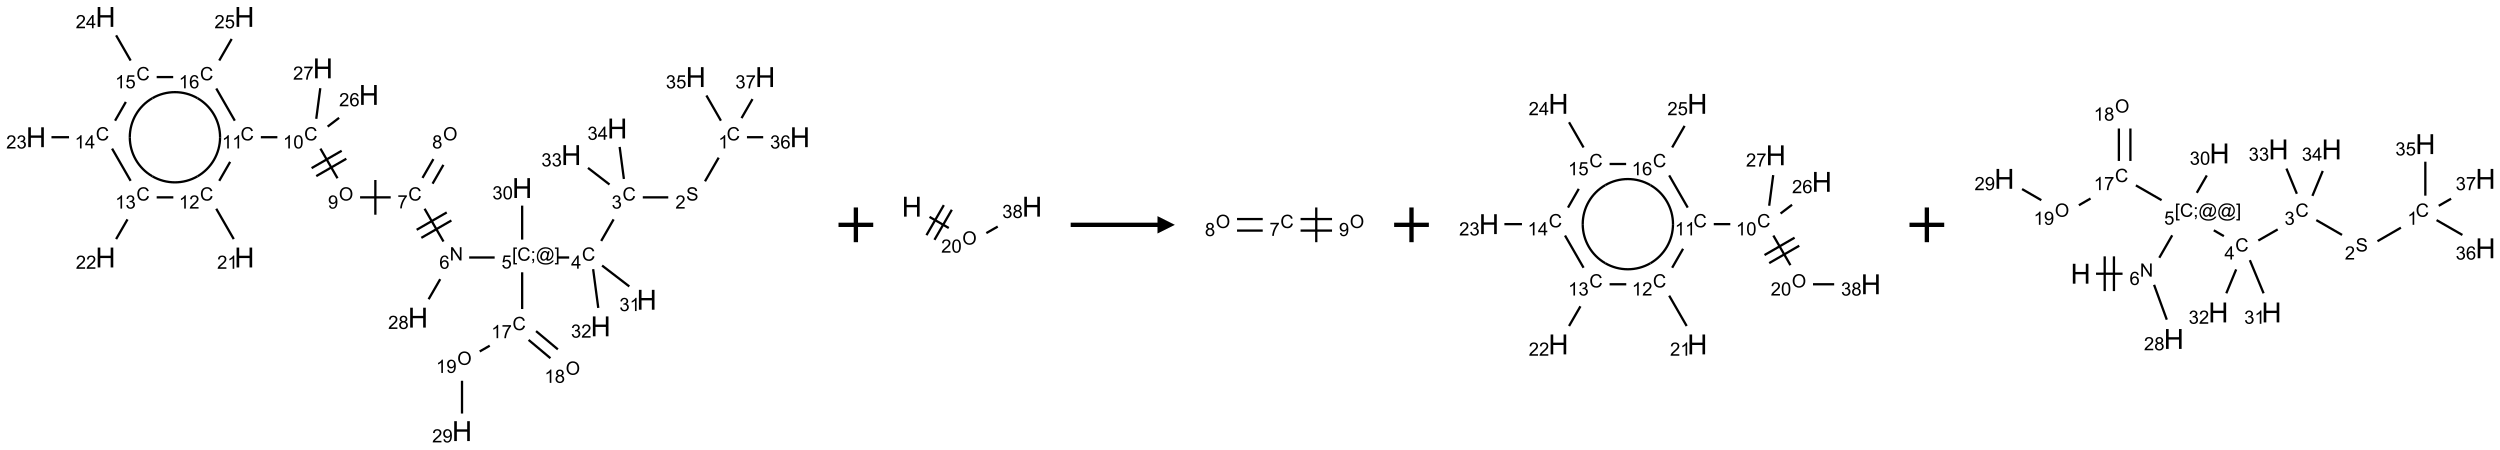 <?xml version="1.0" encoding="UTF-8"?>
<svg xmlns="http://www.w3.org/2000/svg" xmlns:xlink="http://www.w3.org/1999/xlink" width="1440" height="259" viewBox="0 0 1440 259">
<defs>
<g>
<g id="glyph-0-0">
<path d="M 1.332 0 L 1.332 -6.668 L 6.668 -6.668 L 6.668 0 Z M 1.5 -0.168 L 6.5 -0.168 L 6.5 -6.5 L 1.5 -6.5 Z M 1.5 -0.168 "/>
</g>
<g id="glyph-0-1">
<path d="M 6.27 -2.676 L 7.281 -2.422 C 7.07 -1.594 6.688 -0.961 6.137 -0.523 C 5.586 -0.086 4.914 0.129 4.121 0.129 C 3.297 0.129 2.629 -0.039 2.113 -0.371 C 1.598 -0.707 1.203 -1.191 0.934 -1.828 C 0.664 -2.465 0.531 -3.145 0.531 -3.875 C 0.531 -4.672 0.684 -5.363 0.988 -5.957 C 1.293 -6.547 1.723 -6.996 2.285 -7.305 C 2.844 -7.613 3.461 -7.766 4.137 -7.766 C 4.898 -7.766 5.543 -7.57 6.062 -7.184 C 6.582 -6.793 6.945 -6.246 7.152 -5.543 L 6.156 -5.309 C 5.98 -5.863 5.723 -6.266 5.387 -6.52 C 5.051 -6.773 4.625 -6.902 4.113 -6.902 C 3.527 -6.902 3.039 -6.762 2.645 -6.48 C 2.25 -6.199 1.973 -5.82 1.812 -5.348 C 1.652 -4.871 1.574 -4.383 1.574 -3.879 C 1.574 -3.23 1.668 -2.664 1.855 -2.18 C 2.047 -1.695 2.34 -1.332 2.738 -1.094 C 3.137 -0.855 3.57 -0.734 4.035 -0.734 C 4.602 -0.734 5.082 -0.898 5.473 -1.223 C 5.867 -1.551 6.133 -2.035 6.27 -2.676 Z M 6.27 -2.676 "/>
</g>
<g id="glyph-0-2">
<path d="M 3.973 0 L 3.035 0 L 3.035 -5.973 C 2.809 -5.758 2.516 -5.543 2.148 -5.328 C 1.781 -5.113 1.453 -4.953 1.16 -4.844 L 1.16 -5.75 C 1.684 -5.996 2.145 -6.297 2.535 -6.645 C 2.93 -6.996 3.207 -7.336 3.371 -7.668 L 3.973 -7.668 Z M 3.973 0 "/>
</g>
<g id="glyph-0-3">
<path d="M 0.48 -2.453 L 1.434 -2.535 C 1.477 -2.152 1.582 -1.84 1.746 -1.598 C 1.91 -1.352 2.168 -1.152 2.516 -1.004 C 2.863 -0.852 3.254 -0.777 3.688 -0.777 C 4.074 -0.777 4.414 -0.832 4.707 -0.949 C 5.004 -1.062 5.223 -1.219 5.367 -1.418 C 5.512 -1.617 5.582 -1.836 5.582 -2.074 C 5.582 -2.312 5.516 -2.523 5.375 -2.699 C 5.234 -2.879 5.008 -3.031 4.688 -3.152 C 4.484 -3.23 4.031 -3.355 3.328 -3.523 C 2.625 -3.691 2.137 -3.852 1.855 -4 C 1.488 -4.191 1.219 -4.43 1.039 -4.711 C 0.859 -4.992 0.77 -5.312 0.77 -5.66 C 0.77 -6.047 0.879 -6.406 1.098 -6.742 C 1.316 -7.078 1.637 -7.332 2.059 -7.504 C 2.477 -7.68 2.945 -7.766 3.457 -7.766 C 4.023 -7.766 4.523 -7.676 4.957 -7.492 C 5.387 -7.309 5.719 -7.043 5.953 -6.688 C 6.188 -6.332 6.312 -5.934 6.328 -5.484 L 5.359 -5.41 C 5.309 -5.895 5.133 -6.258 4.832 -6.504 C 4.531 -6.75 4.086 -6.875 3.5 -6.875 C 2.891 -6.875 2.445 -6.762 2.164 -6.539 C 1.883 -6.316 1.746 -6.047 1.746 -5.73 C 1.746 -5.457 1.844 -5.23 2.043 -5.051 C 2.238 -4.875 2.742 -4.695 3.566 -4.508 C 4.387 -4.32 4.949 -4.16 5.254 -4.02 C 5.699 -3.816 6.027 -3.555 6.238 -3.242 C 6.449 -2.93 6.559 -2.566 6.559 -2.156 C 6.559 -1.75 6.441 -1.367 6.207 -1.008 C 5.977 -0.648 5.641 -0.367 5.207 -0.168 C 4.77 0.031 4.281 0.129 3.734 0.129 C 3.043 0.129 2.465 0.031 1.996 -0.172 C 1.531 -0.375 1.164 -0.676 0.898 -1.082 C 0.633 -1.484 0.492 -1.941 0.48 -2.453 Z M 0.48 -2.453 "/>
</g>
<g id="glyph-0-4">
<path d="M 5.371 -0.902 L 5.371 0 L 0.324 0 C 0.316 -0.227 0.352 -0.441 0.434 -0.652 C 0.562 -0.996 0.766 -1.332 1.051 -1.668 C 1.332 -2 1.742 -2.387 2.277 -2.824 C 3.105 -3.504 3.668 -4.043 3.957 -4.441 C 4.25 -4.84 4.395 -5.215 4.395 -5.566 C 4.395 -5.938 4.262 -6.254 3.996 -6.508 C 3.73 -6.762 3.387 -6.891 2.957 -6.891 C 2.508 -6.891 2.145 -6.754 1.875 -6.484 C 1.605 -6.215 1.469 -5.84 1.465 -5.359 L 0.5 -5.457 C 0.566 -6.176 0.812 -6.727 1.246 -7.102 C 1.676 -7.477 2.254 -7.668 2.98 -7.668 C 3.711 -7.668 4.293 -7.465 4.719 -7.059 C 5.145 -6.652 5.359 -6.148 5.359 -5.547 C 5.359 -5.242 5.297 -4.941 5.172 -4.645 C 5.047 -4.352 4.84 -4.039 4.551 -3.715 C 4.262 -3.387 3.777 -2.938 3.105 -2.371 C 2.543 -1.898 2.18 -1.578 2.02 -1.41 C 1.859 -1.242 1.73 -1.07 1.625 -0.902 Z M 5.371 -0.902 "/>
</g>
<g id="glyph-0-5">
<path d="M 0.449 -2.016 L 1.387 -2.141 C 1.492 -1.609 1.676 -1.227 1.934 -0.992 C 2.191 -0.758 2.508 -0.641 2.879 -0.641 C 3.32 -0.641 3.695 -0.793 3.996 -1.098 C 4.301 -1.402 4.453 -1.781 4.453 -2.234 C 4.453 -2.664 4.312 -3.02 4.031 -3.301 C 3.75 -3.578 3.391 -3.719 2.957 -3.719 C 2.781 -3.719 2.562 -3.684 2.297 -3.613 L 2.402 -4.438 C 2.465 -4.43 2.516 -4.426 2.551 -4.426 C 2.949 -4.426 3.312 -4.531 3.629 -4.738 C 3.949 -4.949 4.109 -5.27 4.109 -5.703 C 4.109 -6.047 3.992 -6.332 3.762 -6.559 C 3.527 -6.785 3.227 -6.895 2.859 -6.895 C 2.496 -6.895 2.191 -6.781 1.949 -6.551 C 1.707 -6.324 1.547 -5.98 1.48 -5.52 L 0.543 -5.688 C 0.656 -6.316 0.918 -6.805 1.324 -7.148 C 1.73 -7.492 2.234 -7.668 2.84 -7.668 C 3.254 -7.668 3.641 -7.578 3.988 -7.398 C 4.34 -7.219 4.609 -6.977 4.793 -6.668 C 4.98 -6.359 5.074 -6.031 5.074 -5.684 C 5.074 -5.352 4.984 -5.051 4.809 -4.781 C 4.629 -4.512 4.367 -4.297 4.02 -4.137 C 4.473 -4.031 4.824 -3.816 5.074 -3.488 C 5.324 -3.16 5.449 -2.75 5.449 -2.254 C 5.449 -1.59 5.203 -1.023 4.719 -0.559 C 4.234 -0.098 3.617 0.137 2.875 0.137 C 2.203 0.137 1.648 -0.062 1.207 -0.465 C 0.762 -0.863 0.512 -1.379 0.449 -2.016 Z M 0.449 -2.016 "/>
</g>
<g id="glyph-0-6">
<path d="M 3.449 0 L 3.449 -1.828 L 0.137 -1.828 L 0.137 -2.688 L 3.621 -7.637 L 4.387 -7.637 L 4.387 -2.688 L 5.418 -2.688 L 5.418 -1.828 L 4.387 -1.828 L 4.387 0 Z M 3.449 -2.688 L 3.449 -6.129 L 1.059 -2.688 Z M 3.449 -2.688 "/>
</g>
<g id="glyph-0-7">
<path d="M 0.723 2.121 L 0.723 -7.637 L 2.793 -7.637 L 2.793 -6.859 L 1.66 -6.859 L 1.66 1.344 L 2.793 1.344 L 2.793 2.121 Z M 0.723 2.121 "/>
</g>
<g id="glyph-0-8">
<path d="M 0.949 -4.465 L 0.949 -5.531 L 2.016 -5.531 L 2.016 -4.465 Z M 0.949 0 L 0.949 -1.066 L 2.016 -1.066 L 2.016 0 C 2.016 0.391 1.945 0.711 1.809 0.949 C 1.668 1.191 1.449 1.379 1.145 1.512 L 0.887 1.109 C 1.082 1.023 1.23 0.895 1.324 0.727 C 1.418 0.559 1.469 0.316 1.48 0 Z M 0.949 0 "/>
</g>
<g id="glyph-0-9">
<path d="M 6.047 -0.848 C 5.82 -0.59 5.57 -0.379 5.289 -0.223 C 5.008 -0.062 4.73 0.016 4.449 0.016 C 4.141 0.016 3.84 -0.074 3.547 -0.254 C 3.254 -0.434 3.02 -0.715 2.836 -1.09 C 2.652 -1.465 2.562 -1.875 2.562 -2.324 C 2.562 -2.875 2.703 -3.43 2.988 -3.98 C 3.27 -4.535 3.621 -4.953 4.043 -5.23 C 4.461 -5.508 4.871 -5.645 5.266 -5.645 C 5.566 -5.645 5.855 -5.566 6.129 -5.41 C 6.402 -5.25 6.641 -5.012 6.84 -4.688 L 7.016 -5.496 L 7.949 -5.496 L 7.199 -2 C 7.094 -1.516 7.043 -1.246 7.043 -1.191 C 7.043 -1.098 7.078 -1.02 7.148 -0.949 C 7.219 -0.883 7.305 -0.848 7.406 -0.848 C 7.59 -0.848 7.832 -0.953 8.129 -1.168 C 8.527 -1.445 8.84 -1.816 9.07 -2.285 C 9.301 -2.75 9.418 -3.234 9.418 -3.73 C 9.418 -4.309 9.27 -4.852 8.973 -5.355 C 8.676 -5.859 8.23 -6.262 7.645 -6.562 C 7.055 -6.863 6.406 -7.016 5.691 -7.016 C 4.879 -7.016 4.137 -6.824 3.465 -6.445 C 2.793 -6.066 2.273 -5.52 1.902 -4.809 C 1.535 -4.098 1.348 -3.34 1.348 -2.527 C 1.348 -1.676 1.535 -0.941 1.902 -0.328 C 2.273 0.285 2.809 0.742 3.508 1.035 C 4.207 1.328 4.984 1.473 5.832 1.473 C 6.742 1.473 7.504 1.32 8.121 1.016 C 8.734 0.711 9.195 0.34 9.5 -0.098 L 10.441 -0.098 C 10.266 0.266 9.961 0.637 9.531 1.016 C 9.102 1.395 8.59 1.695 7.996 1.914 C 7.402 2.133 6.688 2.246 5.848 2.246 C 5.078 2.246 4.367 2.145 3.715 1.949 C 3.066 1.75 2.512 1.453 2.051 1.055 C 1.594 0.656 1.25 0.199 1.016 -0.316 C 0.723 -0.973 0.578 -1.684 0.578 -2.441 C 0.578 -3.289 0.75 -4.098 1.098 -4.863 C 1.523 -5.805 2.125 -6.527 2.902 -7.027 C 3.684 -7.527 4.629 -7.777 5.738 -7.777 C 6.602 -7.777 7.375 -7.602 8.059 -7.246 C 8.746 -6.895 9.285 -6.371 9.684 -5.672 C 10.02 -5.07 10.188 -4.418 10.188 -3.715 C 10.188 -2.707 9.832 -1.812 9.125 -1.031 C 8.492 -0.328 7.801 0.02 7.051 0.02 C 6.812 0.02 6.617 -0.016 6.473 -0.09 C 6.324 -0.16 6.215 -0.266 6.145 -0.402 C 6.102 -0.488 6.066 -0.637 6.047 -0.848 Z M 3.527 -2.262 C 3.527 -1.785 3.641 -1.414 3.863 -1.152 C 4.09 -0.887 4.348 -0.754 4.641 -0.754 C 4.836 -0.754 5.039 -0.812 5.254 -0.93 C 5.469 -1.047 5.676 -1.219 5.871 -1.449 C 6.066 -1.676 6.23 -1.969 6.355 -2.32 C 6.48 -2.672 6.543 -3.027 6.543 -3.379 C 6.543 -3.852 6.426 -4.219 6.191 -4.48 C 5.957 -4.738 5.672 -4.871 5.332 -4.871 C 5.109 -4.871 4.902 -4.812 4.707 -4.699 C 4.512 -4.586 4.32 -4.406 4.137 -4.156 C 3.953 -3.906 3.805 -3.602 3.691 -3.246 C 3.582 -2.887 3.527 -2.559 3.527 -2.262 Z M 3.527 -2.262 "/>
</g>
<g id="glyph-0-10">
<path d="M 2.27 2.121 L 0.203 2.121 L 0.203 1.344 L 1.332 1.344 L 1.332 -6.859 L 0.203 -6.859 L 0.203 -7.637 L 2.27 -7.637 Z M 2.27 2.121 "/>
</g>
<g id="glyph-0-11">
<path d="M 0.441 -2 L 1.426 -2.082 C 1.5 -1.605 1.668 -1.242 1.934 -1.004 C 2.199 -0.762 2.52 -0.641 2.895 -0.641 C 3.348 -0.641 3.73 -0.812 4.043 -1.152 C 4.355 -1.492 4.512 -1.941 4.512 -2.504 C 4.512 -3.039 4.359 -3.461 4.059 -3.77 C 3.758 -4.078 3.367 -4.234 2.879 -4.234 C 2.578 -4.234 2.305 -4.164 2.062 -4.027 C 1.82 -3.891 1.629 -3.715 1.488 -3.496 L 0.609 -3.609 L 1.348 -7.531 L 5.145 -7.531 L 5.145 -6.637 L 2.098 -6.637 L 1.688 -4.582 C 2.145 -4.902 2.625 -5.062 3.129 -5.062 C 3.797 -5.062 4.359 -4.832 4.816 -4.371 C 5.277 -3.91 5.504 -3.312 5.504 -2.59 C 5.504 -1.898 5.305 -1.301 4.902 -0.797 C 4.41 -0.18 3.742 0.129 2.895 0.129 C 2.199 0.129 1.633 -0.062 1.195 -0.453 C 0.758 -0.844 0.504 -1.359 0.441 -2 Z M 0.441 -2 "/>
</g>
<g id="glyph-0-12">
<path d="M 0.812 0 L 0.812 -7.637 L 1.848 -7.637 L 5.859 -1.641 L 5.859 -7.637 L 6.828 -7.637 L 6.828 0 L 5.793 0 L 1.781 -6 L 1.781 0 Z M 0.812 0 "/>
</g>
<g id="glyph-0-13">
<path d="M 5.309 -5.766 L 4.375 -5.691 C 4.293 -6.059 4.172 -6.328 4.02 -6.496 C 3.766 -6.762 3.453 -6.895 3.082 -6.895 C 2.785 -6.895 2.523 -6.812 2.297 -6.645 C 2 -6.43 1.77 -6.117 1.598 -5.703 C 1.43 -5.289 1.34 -4.703 1.332 -3.938 C 1.559 -4.281 1.836 -4.535 2.16 -4.703 C 2.488 -4.871 2.828 -4.953 3.188 -4.953 C 3.812 -4.953 4.344 -4.723 4.785 -4.262 C 5.223 -3.801 5.441 -3.207 5.441 -2.48 C 5.441 -2 5.34 -1.555 5.133 -1.145 C 4.926 -0.73 4.641 -0.418 4.281 -0.199 C 3.922 0.02 3.512 0.129 3.051 0.129 C 2.27 0.129 1.633 -0.156 1.141 -0.73 C 0.648 -1.305 0.402 -2.254 0.402 -3.574 C 0.402 -5.051 0.672 -6.121 1.219 -6.793 C 1.695 -7.375 2.336 -7.668 3.141 -7.668 C 3.742 -7.668 4.234 -7.5 4.617 -7.16 C 5 -6.824 5.23 -6.359 5.309 -5.766 Z M 1.48 -2.473 C 1.48 -2.152 1.547 -1.844 1.684 -1.547 C 1.82 -1.25 2.016 -1.027 2.262 -0.871 C 2.508 -0.719 2.766 -0.641 3.035 -0.641 C 3.434 -0.641 3.773 -0.801 4.059 -1.121 C 4.344 -1.441 4.484 -1.875 4.484 -2.422 C 4.484 -2.949 4.344 -3.367 4.062 -3.668 C 3.781 -3.973 3.426 -4.125 3 -4.125 C 2.578 -4.125 2.219 -3.973 1.922 -3.668 C 1.625 -3.363 1.48 -2.969 1.48 -2.473 Z M 1.48 -2.473 "/>
</g>
<g id="glyph-0-14">
<path d="M 0.504 -6.637 L 0.504 -7.535 L 5.449 -7.535 L 5.449 -6.809 C 4.961 -6.289 4.48 -5.602 4.004 -4.746 C 3.527 -3.887 3.156 -3.004 2.895 -2.098 C 2.707 -1.461 2.59 -0.762 2.535 0 L 1.574 0 C 1.582 -0.602 1.703 -1.328 1.926 -2.176 C 2.152 -3.027 2.477 -3.848 2.898 -4.637 C 3.32 -5.426 3.77 -6.094 4.246 -6.637 Z M 0.504 -6.637 "/>
</g>
<g id="glyph-0-15">
<path d="M 0.516 -3.719 C 0.516 -4.984 0.855 -5.977 1.535 -6.695 C 2.215 -7.414 3.094 -7.77 4.172 -7.77 C 4.875 -7.77 5.512 -7.602 6.078 -7.266 C 6.645 -6.93 7.074 -6.461 7.371 -5.855 C 7.668 -5.254 7.816 -4.57 7.816 -3.809 C 7.816 -3.035 7.66 -2.34 7.348 -1.73 C 7.035 -1.117 6.594 -0.656 6.02 -0.34 C 5.449 -0.027 4.828 0.129 4.168 0.129 C 3.449 0.129 2.805 -0.043 2.238 -0.391 C 1.672 -0.738 1.246 -1.211 0.953 -1.812 C 0.66 -2.414 0.516 -3.047 0.516 -3.719 Z M 1.559 -3.703 C 1.559 -2.781 1.805 -2.059 2.301 -1.527 C 2.793 -1 3.414 -0.734 4.16 -0.734 C 4.922 -0.734 5.547 -1 6.039 -1.535 C 6.531 -2.07 6.777 -2.828 6.777 -3.812 C 6.777 -4.434 6.672 -4.977 6.461 -5.441 C 6.25 -5.902 5.945 -6.262 5.539 -6.52 C 5.133 -6.773 4.68 -6.902 4.176 -6.902 C 3.461 -6.902 2.848 -6.656 2.332 -6.164 C 1.816 -5.672 1.559 -4.852 1.559 -3.703 Z M 1.559 -3.703 "/>
</g>
<g id="glyph-0-16">
<path d="M 1.887 -4.141 C 1.496 -4.281 1.207 -4.484 1.02 -4.75 C 0.832 -5.016 0.738 -5.328 0.738 -5.699 C 0.738 -6.254 0.938 -6.719 1.34 -7.098 C 1.738 -7.477 2.27 -7.668 2.934 -7.668 C 3.598 -7.668 4.137 -7.473 4.543 -7.086 C 4.949 -6.699 5.152 -6.227 5.152 -5.672 C 5.152 -5.316 5.059 -5.008 4.871 -4.746 C 4.688 -4.484 4.406 -4.281 4.027 -4.141 C 4.496 -3.988 4.852 -3.742 5.098 -3.402 C 5.34 -3.062 5.465 -2.656 5.465 -2.184 C 5.465 -1.531 5.234 -0.98 4.77 -0.535 C 4.309 -0.09 3.703 0.129 2.949 0.129 C 2.195 0.129 1.586 -0.094 1.125 -0.539 C 0.664 -0.984 0.434 -1.543 0.434 -2.207 C 0.434 -2.703 0.559 -3.121 0.809 -3.457 C 1.062 -3.793 1.422 -4.02 1.887 -4.141 Z M 1.699 -5.73 C 1.699 -5.367 1.812 -5.074 2.047 -4.844 C 2.281 -4.613 2.582 -4.5 2.953 -4.5 C 3.312 -4.5 3.609 -4.613 3.84 -4.84 C 4.07 -5.066 4.188 -5.348 4.188 -5.676 C 4.188 -6.02 4.07 -6.309 3.832 -6.543 C 3.594 -6.777 3.297 -6.895 2.941 -6.895 C 2.586 -6.895 2.289 -6.781 2.051 -6.551 C 1.816 -6.324 1.699 -6.047 1.699 -5.73 Z M 1.395 -2.203 C 1.395 -1.938 1.461 -1.676 1.586 -1.426 C 1.711 -1.176 1.902 -0.984 2.152 -0.848 C 2.402 -0.711 2.672 -0.641 2.957 -0.641 C 3.406 -0.641 3.777 -0.785 4.066 -1.074 C 4.359 -1.363 4.504 -1.727 4.504 -2.172 C 4.504 -2.625 4.355 -2.996 4.055 -3.293 C 3.754 -3.586 3.379 -3.734 2.926 -3.734 C 2.484 -3.734 2.121 -3.59 1.832 -3.297 C 1.543 -3.004 1.395 -2.641 1.395 -2.203 Z M 1.395 -2.203 "/>
</g>
<g id="glyph-0-17">
<path d="M 0.582 -1.766 L 1.484 -1.848 C 1.562 -1.426 1.707 -1.117 1.922 -0.926 C 2.137 -0.734 2.414 -0.641 2.75 -0.641 C 3.039 -0.641 3.289 -0.707 3.508 -0.84 C 3.727 -0.973 3.902 -1.148 4.043 -1.367 C 4.18 -1.586 4.297 -1.887 4.391 -2.262 C 4.484 -2.637 4.531 -3.016 4.531 -3.406 C 4.531 -3.449 4.531 -3.512 4.527 -3.594 C 4.34 -3.297 4.082 -3.055 3.758 -2.867 C 3.434 -2.68 3.082 -2.59 2.703 -2.59 C 2.07 -2.59 1.535 -2.816 1.098 -3.277 C 0.66 -3.734 0.441 -4.34 0.441 -5.09 C 0.441 -5.863 0.672 -6.484 1.129 -6.957 C 1.586 -7.43 2.156 -7.668 2.844 -7.668 C 3.34 -7.668 3.793 -7.531 4.207 -7.266 C 4.617 -7 4.93 -6.617 5.145 -6.121 C 5.355 -5.629 5.465 -4.91 5.465 -3.973 C 5.465 -2.996 5.359 -2.223 5.145 -1.645 C 4.934 -1.066 4.617 -0.625 4.199 -0.324 C 3.781 -0.02 3.293 0.129 2.73 0.129 C 2.133 0.129 1.645 -0.035 1.266 -0.367 C 0.887 -0.699 0.66 -1.164 0.582 -1.766 Z M 4.422 -5.137 C 4.422 -5.676 4.277 -6.102 3.992 -6.418 C 3.707 -6.734 3.359 -6.891 2.957 -6.891 C 2.543 -6.891 2.18 -6.719 1.871 -6.379 C 1.562 -6.039 1.406 -5.598 1.406 -5.059 C 1.406 -4.57 1.555 -4.176 1.848 -3.871 C 2.141 -3.566 2.5 -3.418 2.934 -3.418 C 3.367 -3.418 3.723 -3.57 4.004 -3.871 C 4.281 -4.176 4.422 -4.598 4.422 -5.137 Z M 4.422 -5.137 "/>
</g>
<g id="glyph-0-18">
<path d="M 0.441 -3.766 C 0.441 -4.668 0.535 -5.395 0.723 -5.945 C 0.906 -6.496 1.184 -6.922 1.551 -7.219 C 1.918 -7.516 2.375 -7.668 2.934 -7.668 C 3.344 -7.668 3.703 -7.586 4.012 -7.418 C 4.32 -7.254 4.574 -7.016 4.777 -6.707 C 4.977 -6.395 5.137 -6.016 5.25 -5.57 C 5.363 -5.125 5.422 -4.523 5.422 -3.766 C 5.422 -2.871 5.328 -2.148 5.145 -1.598 C 4.961 -1.047 4.688 -0.621 4.32 -0.32 C 3.953 -0.02 3.492 0.129 2.934 0.129 C 2.195 0.129 1.617 -0.133 1.199 -0.66 C 0.695 -1.297 0.441 -2.332 0.441 -3.766 Z M 1.406 -3.766 C 1.406 -2.512 1.555 -1.68 1.848 -1.262 C 2.141 -0.848 2.5 -0.641 2.934 -0.641 C 3.363 -0.641 3.727 -0.848 4.02 -1.266 C 4.312 -1.684 4.457 -2.516 4.457 -3.766 C 4.457 -5.023 4.312 -5.859 4.02 -6.27 C 3.727 -6.684 3.359 -6.891 2.922 -6.891 C 2.492 -6.891 2.148 -6.707 1.891 -6.344 C 1.566 -5.879 1.406 -5.02 1.406 -3.766 Z M 1.406 -3.766 "/>
</g>
<g id="glyph-1-0">
<path d="M 2 0 L 2 -10 L 10 -10 L 10 0 Z M 2.25 -0.25 L 9.75 -0.25 L 9.75 -9.75 L 2.25 -9.75 Z M 2.25 -0.25 "/>
</g>
<g id="glyph-1-1">
<path d="M 1.281 0 L 1.281 -11.453 L 2.797 -11.453 L 2.797 -6.75 L 8.75 -6.75 L 8.75 -11.453 L 10.266 -11.453 L 10.266 0 L 8.75 0 L 8.75 -5.398 L 2.797 -5.398 L 2.797 0 Z M 1.281 0 "/>
</g>
</g>
</defs>
<path fill="none" stroke-width="0.033" stroke-linecap="butt" stroke-linejoin="miter" stroke="rgb(0%, 0%, 0%)" stroke-opacity="1" stroke-miterlimit="10" d="M 9.83 2.026 L 9.633 2.367 " transform="matrix(40, 0, 0, 40, 20.762, 9.758)"/>
<path fill="none" stroke-width="0.033" stroke-linecap="butt" stroke-linejoin="miter" stroke="rgb(0%, 0%, 0%)" stroke-opacity="1" stroke-miterlimit="10" d="M 9.104 2.598 L 8.737 2.598 " transform="matrix(40, 0, 0, 40, 20.762, 9.758)"/>
<path fill="none" stroke-width="0.033" stroke-linecap="butt" stroke-linejoin="miter" stroke="rgb(0%, 0%, 0%)" stroke-opacity="1" stroke-miterlimit="10" d="M 8.317 2.915 L 8.138 3.226 " transform="matrix(40, 0, 0, 40, 20.762, 9.758)"/>
<path fill="none" stroke-width="0.033" stroke-linecap="butt" stroke-linejoin="miter" stroke="rgb(0%, 0%, 0%)" stroke-opacity="1" stroke-miterlimit="10" d="M 7.677 3.464 L 7.51 3.464 " transform="matrix(40, 0, 0, 40, 20.762, 9.758)"/>
<path fill="none" stroke-width="0.033" stroke-linecap="butt" stroke-linejoin="miter" stroke="rgb(0%, 0%, 0%)" stroke-opacity="1" stroke-miterlimit="10" d="M 6.604 3.464 L 6.237 3.464 " transform="matrix(40, 0, 0, 40, 20.762, 9.758)"/>
<path fill="none" stroke-width="0.033" stroke-linecap="butt" stroke-linejoin="miter" stroke="rgb(0%, 0%, 0%)" stroke-opacity="1" stroke-miterlimit="10" d="M 5.867 3.234 L 5.595 2.762 " transform="matrix(40, 0, 0, 40, 20.762, 9.758)"/>
<path fill="none" stroke-width="0.033" stroke-linecap="butt" stroke-linejoin="miter" stroke="rgb(0%, 0%, 0%)" stroke-opacity="1" stroke-miterlimit="10" d="M 5.914 2.815 L 5.481 3.065 " transform="matrix(40, 0, 0, 40, 20.762, 9.758)"/>
<path fill="none" stroke-width="0.033" stroke-linecap="butt" stroke-linejoin="miter" stroke="rgb(0%, 0%, 0%)" stroke-opacity="1" stroke-miterlimit="10" d="M 5.981 2.931 L 5.548 3.181 " transform="matrix(40, 0, 0, 40, 20.762, 9.758)"/>
<path fill="none" stroke-width="0.033" stroke-linecap="butt" stroke-linejoin="miter" stroke="rgb(0%, 0%, 0%)" stroke-opacity="1" stroke-miterlimit="10" d="M 5.71 2.401 L 5.866 2.13 " transform="matrix(40, 0, 0, 40, 20.762, 9.758)"/>
<path fill="none" stroke-width="0.033" stroke-linecap="butt" stroke-linejoin="miter" stroke="rgb(0%, 0%, 0%)" stroke-opacity="1" stroke-miterlimit="10" d="M 5.565 2.318 L 5.722 2.047 " transform="matrix(40, 0, 0, 40, 20.762, 9.758)"/>
<path fill="none" stroke-width="0.033" stroke-linecap="butt" stroke-linejoin="miter" stroke="rgb(0%, 0%, 0%)" stroke-opacity="1" stroke-miterlimit="10" d="M 5.107 2.598 L 4.666 2.598 " transform="matrix(40, 0, 0, 40, 20.762, 9.758)"/>
<path fill="none" stroke-width="0.033" stroke-linecap="butt" stroke-linejoin="miter" stroke="rgb(0%, 0%, 0%)" stroke-opacity="1" stroke-miterlimit="10" d="M 4.886 2.348 L 4.886 2.848 " transform="matrix(40, 0, 0, 40, 20.762, 9.758)"/>
<path fill="none" stroke-width="0.033" stroke-linecap="butt" stroke-linejoin="miter" stroke="rgb(0%, 0%, 0%)" stroke-opacity="1" stroke-miterlimit="10" d="M 4.341 2.323 L 4.095 1.896 " transform="matrix(40, 0, 0, 40, 20.762, 9.758)"/>
<path fill="none" stroke-width="0.033" stroke-linecap="butt" stroke-linejoin="miter" stroke="rgb(0%, 0%, 0%)" stroke-opacity="1" stroke-miterlimit="10" d="M 4.401 1.927 L 3.968 2.177 " transform="matrix(40, 0, 0, 40, 20.762, 9.758)"/>
<path fill="none" stroke-width="0.033" stroke-linecap="butt" stroke-linejoin="miter" stroke="rgb(0%, 0%, 0%)" stroke-opacity="1" stroke-miterlimit="10" d="M 4.468 2.042 L 4.035 2.292 " transform="matrix(40, 0, 0, 40, 20.762, 9.758)"/>
<path fill="none" stroke-width="0.033" stroke-linecap="butt" stroke-linejoin="miter" stroke="rgb(0%, 0%, 0%)" stroke-opacity="1" stroke-miterlimit="10" d="M 3.475 1.732 L 3.237 1.732 " transform="matrix(40, 0, 0, 40, 20.762, 9.758)"/>
<path fill="none" stroke-width="0.033" stroke-linecap="butt" stroke-linejoin="miter" stroke="rgb(0%, 0%, 0%)" stroke-opacity="1" stroke-miterlimit="10" d="M 2.795 2.087 L 2.638 2.36 " transform="matrix(40, 0, 0, 40, 20.762, 9.758)"/>
<path fill="none" stroke-width="0.033" stroke-linecap="butt" stroke-linejoin="miter" stroke="rgb(0%, 0%, 0%)" stroke-opacity="1" stroke-miterlimit="10" d="M 2.595 2.762 L 2.847 3.199 " transform="matrix(40, 0, 0, 40, 20.762, 9.758)"/>
<path fill="none" stroke-width="0.033" stroke-linecap="butt" stroke-linejoin="miter" stroke="rgb(0%, 0%, 0%)" stroke-opacity="1" stroke-miterlimit="10" d="M 1.977 2.598 L 1.737 2.598 " transform="matrix(40, 0, 0, 40, 20.762, 9.758)"/>
<path fill="none" stroke-width="0.033" stroke-linecap="butt" stroke-linejoin="miter" stroke="rgb(0%, 0%, 0%)" stroke-opacity="1" stroke-miterlimit="10" d="M 1.317 2.915 L 1.153 3.199 " transform="matrix(40, 0, 0, 40, 20.762, 9.758)"/>
<path fill="none" stroke-width="0.033" stroke-linecap="butt" stroke-linejoin="miter" stroke="rgb(0%, 0%, 0%)" stroke-opacity="1" stroke-miterlimit="10" d="M 1.362 2.36 L 1.095 1.896 " transform="matrix(40, 0, 0, 40, 20.762, 9.758)"/>
<path fill="none" stroke-width="0.033" stroke-linecap="butt" stroke-linejoin="miter" stroke="rgb(0%, 0%, 0%)" stroke-opacity="1" stroke-miterlimit="10" d="M 0.475 1.732 L 0.222 1.732 " transform="matrix(40, 0, 0, 40, 20.762, 9.758)"/>
<path fill="none" stroke-width="0.033" stroke-linecap="butt" stroke-linejoin="miter" stroke="rgb(0%, 0%, 0%)" stroke-opacity="1" stroke-miterlimit="10" d="M 1.138 1.494 L 1.293 1.224 " transform="matrix(40, 0, 0, 40, 20.762, 9.758)"/>
<path fill="none" stroke-width="0.033" stroke-linecap="butt" stroke-linejoin="miter" stroke="rgb(0%, 0%, 0%)" stroke-opacity="1" stroke-miterlimit="10" d="M 1.362 0.628 L 1.153 0.265 " transform="matrix(40, 0, 0, 40, 20.762, 9.758)"/>
<path fill="none" stroke-width="0.033" stroke-linecap="butt" stroke-linejoin="miter" stroke="rgb(0%, 0%, 0%)" stroke-opacity="1" stroke-miterlimit="10" d="M 1.737 0.866 L 1.975 0.866 " transform="matrix(40, 0, 0, 40, 20.762, 9.758)"/>
<path fill="none" stroke-width="0.033" stroke-linecap="butt" stroke-linejoin="miter" stroke="rgb(0%, 0%, 0%)" stroke-opacity="1" stroke-miterlimit="10" d="M 2.595 1.03 L 2.862 1.494 " transform="matrix(40, 0, 0, 40, 20.762, 9.758)"/>
<path fill="none" stroke-width="0.033" stroke-linecap="butt" stroke-linejoin="miter" stroke="rgb(0%, 0%, 0%)" stroke-opacity="1" stroke-miterlimit="10" d="M 2.638 0.628 L 2.817 0.317 " transform="matrix(40, 0, 0, 40, 20.762, 9.758)"/>
<path fill="none" stroke-width="0.033" stroke-linecap="butt" stroke-linejoin="miter" stroke="rgb(0%, 0%, 0%)" stroke-opacity="1" stroke-miterlimit="10" d="M 4.199 1.579 L 4.364 1.453 " transform="matrix(40, 0, 0, 40, 20.762, 9.758)"/>
<path fill="none" stroke-width="0.033" stroke-linecap="butt" stroke-linejoin="miter" stroke="rgb(0%, 0%, 0%)" stroke-opacity="1" stroke-miterlimit="10" d="M 4.035 1.467 L 4.093 1.026 " transform="matrix(40, 0, 0, 40, 20.762, 9.758)"/>
<path fill="none" stroke-width="0.033" stroke-linecap="butt" stroke-linejoin="miter" stroke="rgb(0%, 0%, 0%)" stroke-opacity="1" stroke-miterlimit="10" d="M 5.82 3.776 L 5.653 4.065 " transform="matrix(40, 0, 0, 40, 20.762, 9.758)"/>
<path fill="none" stroke-width="0.033" stroke-linecap="butt" stroke-linejoin="miter" stroke="rgb(0%, 0%, 0%)" stroke-opacity="1" stroke-miterlimit="10" d="M 7 3.677 L 7 4.206 " transform="matrix(40, 0, 0, 40, 20.762, 9.758)"/>
<path fill="none" stroke-width="0.033" stroke-linecap="butt" stroke-linejoin="miter" stroke="rgb(0%, 0%, 0%)" stroke-opacity="1" stroke-miterlimit="10" d="M 7.093 4.651 L 7.407 4.914 " transform="matrix(40, 0, 0, 40, 20.762, 9.758)"/>
<path fill="none" stroke-width="0.033" stroke-linecap="butt" stroke-linejoin="miter" stroke="rgb(0%, 0%, 0%)" stroke-opacity="1" stroke-miterlimit="10" d="M 7.2 4.524 L 7.514 4.787 " transform="matrix(40, 0, 0, 40, 20.762, 9.758)"/>
<path fill="none" stroke-width="0.033" stroke-linecap="butt" stroke-linejoin="miter" stroke="rgb(0%, 0%, 0%)" stroke-opacity="1" stroke-miterlimit="10" d="M 6.533 4.734 L 6.389 4.817 " transform="matrix(40, 0, 0, 40, 20.762, 9.758)"/>
<path fill="none" stroke-width="0.033" stroke-linecap="butt" stroke-linejoin="miter" stroke="rgb(0%, 0%, 0%)" stroke-opacity="1" stroke-miterlimit="10" d="M 6.134 5.239 L 6.134 5.711 " transform="matrix(40, 0, 0, 40, 20.762, 9.758)"/>
<path fill="none" stroke-width="0.033" stroke-linecap="butt" stroke-linejoin="miter" stroke="rgb(0%, 0%, 0%)" stroke-opacity="1" stroke-miterlimit="10" d="M 7 3.206 L 7 2.717 " transform="matrix(40, 0, 0, 40, 20.762, 9.758)"/>
<path fill="none" stroke-width="0.033" stroke-linecap="butt" stroke-linejoin="miter" stroke="rgb(0%, 0%, 0%)" stroke-opacity="1" stroke-miterlimit="10" d="M 8.151 3.58 L 8.543 3.881 " transform="matrix(40, 0, 0, 40, 20.762, 9.758)"/>
<path fill="none" stroke-width="0.033" stroke-linecap="butt" stroke-linejoin="miter" stroke="rgb(0%, 0%, 0%)" stroke-opacity="1" stroke-miterlimit="10" d="M 8.022 3.632 L 8.096 4.19 " transform="matrix(40, 0, 0, 40, 20.762, 9.758)"/>
<path fill="none" stroke-width="0.033" stroke-linecap="butt" stroke-linejoin="miter" stroke="rgb(0%, 0%, 0%)" stroke-opacity="1" stroke-miterlimit="10" d="M 8.258 2.413 L 7.948 2.174 " transform="matrix(40, 0, 0, 40, 20.762, 9.758)"/>
<path fill="none" stroke-width="0.033" stroke-linecap="butt" stroke-linejoin="miter" stroke="rgb(0%, 0%, 0%)" stroke-opacity="1" stroke-miterlimit="10" d="M 8.465 2.333 L 8.404 1.872 " transform="matrix(40, 0, 0, 40, 20.762, 9.758)"/>
<path fill="none" stroke-width="0.033" stroke-linecap="butt" stroke-linejoin="miter" stroke="rgb(0%, 0%, 0%)" stroke-opacity="1" stroke-miterlimit="10" d="M 9.862 1.494 L 9.653 1.131 " transform="matrix(40, 0, 0, 40, 20.762, 9.758)"/>
<path fill="none" stroke-width="0.033" stroke-linecap="butt" stroke-linejoin="miter" stroke="rgb(0%, 0%, 0%)" stroke-opacity="1" stroke-miterlimit="10" d="M 10.237 1.732 L 10.471 1.732 " transform="matrix(40, 0, 0, 40, 20.762, 9.758)"/>
<path fill="none" stroke-width="0.033" stroke-linecap="butt" stroke-linejoin="miter" stroke="rgb(0%, 0%, 0%)" stroke-opacity="1" stroke-miterlimit="10" d="M 10.159 1.457 L 10.317 1.183 " transform="matrix(40, 0, 0, 40, 20.762, 9.758)"/>
<path fill="none" stroke-width="0.033" stroke-linecap="butt" stroke-linejoin="miter" stroke="rgb(0%, 0%, 0%)" stroke-opacity="1" stroke-miterlimit="10" d="M 2.65 1.732 C 2.65 1.964 2.526 2.179 2.325 2.295 " transform="matrix(40, 0, 0, 40, 20.762, 9.758)"/>
<path fill="none" stroke-width="0.033" stroke-linecap="butt" stroke-linejoin="miter" stroke="rgb(0%, 0%, 0%)" stroke-opacity="1" stroke-miterlimit="10" d="M 2.325 1.17 C 2.526 1.286 2.65 1.5 2.65 1.732 " transform="matrix(40, 0, 0, 40, 20.762, 9.758)"/>
<path fill="none" stroke-width="0.033" stroke-linecap="butt" stroke-linejoin="miter" stroke="rgb(0%, 0%, 0%)" stroke-opacity="1" stroke-miterlimit="10" d="M 1.675 1.17 C 1.876 1.054 2.124 1.054 2.325 1.17 " transform="matrix(40, 0, 0, 40, 20.762, 9.758)"/>
<path fill="none" stroke-width="0.033" stroke-linecap="butt" stroke-linejoin="miter" stroke="rgb(0%, 0%, 0%)" stroke-opacity="1" stroke-miterlimit="10" d="M 1.35 1.732 C 1.35 1.5 1.474 1.286 1.675 1.17 " transform="matrix(40, 0, 0, 40, 20.762, 9.758)"/>
<path fill="none" stroke-width="0.033" stroke-linecap="butt" stroke-linejoin="miter" stroke="rgb(0%, 0%, 0%)" stroke-opacity="1" stroke-miterlimit="10" d="M 1.675 2.295 C 1.474 2.179 1.35 1.964 1.35 1.732 " transform="matrix(40, 0, 0, 40, 20.762, 9.758)"/>
<path fill="none" stroke-width="0.033" stroke-linecap="butt" stroke-linejoin="miter" stroke="rgb(0%, 0%, 0%)" stroke-opacity="1" stroke-miterlimit="10" d="M 2.325 2.295 C 2.124 2.411 1.876 2.411 1.675 2.295 " transform="matrix(40, 0, 0, 40, 20.762, 9.758)"/>
<g fill="rgb(0%, 0%, 0%)" fill-opacity="1">
<use xlink:href="#glyph-0-1" x="418.543" y="80.883"/>
</g>
<g fill="rgb(0%, 0%, 0%)" fill-opacity="1">
<use xlink:href="#glyph-0-2" x="413.766" y="85.52"/>
</g>
<g fill="rgb(0%, 0%, 0%)" fill-opacity="1">
<use xlink:href="#glyph-0-3" x="395.219" y="115.527"/>
</g>
<g fill="rgb(0%, 0%, 0%)" fill-opacity="1">
<use xlink:href="#glyph-0-4" x="388.996" y="120.16"/>
</g>
<g fill="rgb(0%, 0%, 0%)" fill-opacity="1">
<use xlink:href="#glyph-0-1" x="358.543" y="115.527"/>
</g>
<g fill="rgb(0%, 0%, 0%)" fill-opacity="1">
<use xlink:href="#glyph-0-5" x="352.293" y="120.16"/>
</g>
<g fill="rgb(0%, 0%, 0%)" fill-opacity="1">
<use xlink:href="#glyph-0-1" x="335.168" y="150.168"/>
</g>
<g fill="rgb(0%, 0%, 0%)" fill-opacity="1">
<use xlink:href="#glyph-0-6" x="328.949" y="154.77"/>
</g>
<g fill="rgb(0%, 0%, 0%)" fill-opacity="1">
<use xlink:href="#glyph-0-7" x="294.973" y="150.176"/>
<use xlink:href="#glyph-0-1" x="297.936" y="150.176"/>
<use xlink:href="#glyph-0-8" x="305.639" y="150.176"/>
<use xlink:href="#glyph-0-9" x="308.603" y="150.176"/>
<use xlink:href="#glyph-0-10" x="319.431" y="150.176"/>
</g>
<g fill="rgb(0%, 0%, 0%)" fill-opacity="1">
<use xlink:href="#glyph-0-11" x="288.859" y="154.668"/>
</g>
<g fill="rgb(0%, 0%, 0%)" fill-opacity="1">
<use xlink:href="#glyph-0-12" x="258.996" y="150.035"/>
</g>
<g fill="rgb(0%, 0%, 0%)" fill-opacity="1">
<use xlink:href="#glyph-0-13" x="253.031" y="154.801"/>
</g>
<g fill="rgb(0%, 0%, 0%)" fill-opacity="1">
<use xlink:href="#glyph-0-1" x="235.168" y="115.527"/>
</g>
<g fill="rgb(0%, 0%, 0%)" fill-opacity="1">
<use xlink:href="#glyph-0-14" x="228.918" y="120.031"/>
</g>
<g fill="rgb(0%, 0%, 0%)" fill-opacity="1">
<use xlink:href="#glyph-0-15" x="255.184" y="80.887"/>
</g>
<g fill="rgb(0%, 0%, 0%)" fill-opacity="1">
<use xlink:href="#glyph-0-16" x="248.902" y="85.52"/>
</g>
<g fill="rgb(0%, 0%, 0%)" fill-opacity="1">
<use xlink:href="#glyph-0-15" x="195.184" y="115.531"/>
</g>
<g fill="rgb(0%, 0%, 0%)" fill-opacity="1">
<use xlink:href="#glyph-0-17" x="188.902" y="120.16"/>
</g>
<g fill="rgb(0%, 0%, 0%)" fill-opacity="1">
<use xlink:href="#glyph-0-1" x="175.168" y="80.883"/>
</g>
<g fill="rgb(0%, 0%, 0%)" fill-opacity="1">
<use xlink:href="#glyph-0-2" x="163.012" y="85.52"/>
<use xlink:href="#glyph-0-18" x="168.944" y="85.52"/>
</g>
<g fill="rgb(0%, 0%, 0%)" fill-opacity="1">
<use xlink:href="#glyph-0-1" x="138.543" y="80.883"/>
</g>
<g fill="rgb(0%, 0%, 0%)" fill-opacity="1">
<use xlink:href="#glyph-0-2" x="127.832" y="85.52"/>
<use xlink:href="#glyph-0-2" x="133.764" y="85.52"/>
</g>
<g fill="rgb(0%, 0%, 0%)" fill-opacity="1">
<use xlink:href="#glyph-0-1" x="115.168" y="115.527"/>
</g>
<g fill="rgb(0%, 0%, 0%)" fill-opacity="1">
<use xlink:href="#glyph-0-2" x="103.062" y="120.16"/>
<use xlink:href="#glyph-0-4" x="108.995" y="120.16"/>
</g>
<g fill="rgb(0%, 0%, 0%)" fill-opacity="1">
<use xlink:href="#glyph-1-1" x="134.988" y="154.051"/>
</g>
<g fill="rgb(0%, 0%, 0%)" fill-opacity="1">
<use xlink:href="#glyph-0-4" x="125.031" y="154.84"/>
<use xlink:href="#glyph-0-2" x="130.964" y="154.84"/>
</g>
<g fill="rgb(0%, 0%, 0%)" fill-opacity="1">
<use xlink:href="#glyph-0-1" x="78.543" y="115.527"/>
</g>
<g fill="rgb(0%, 0%, 0%)" fill-opacity="1">
<use xlink:href="#glyph-0-2" x="66.359" y="120.16"/>
<use xlink:href="#glyph-0-5" x="72.292" y="120.16"/>
</g>
<g fill="rgb(0%, 0%, 0%)" fill-opacity="1">
<use xlink:href="#glyph-1-1" x="54.988" y="154.051"/>
</g>
<g fill="rgb(0%, 0%, 0%)" fill-opacity="1">
<use xlink:href="#glyph-0-4" x="43.637" y="154.84"/>
<use xlink:href="#glyph-0-4" x="49.569" y="154.84"/>
</g>
<g fill="rgb(0%, 0%, 0%)" fill-opacity="1">
<use xlink:href="#glyph-0-1" x="55.168" y="80.883"/>
</g>
<g fill="rgb(0%, 0%, 0%)" fill-opacity="1">
<use xlink:href="#glyph-0-2" x="43.016" y="85.52"/>
<use xlink:href="#glyph-0-6" x="48.948" y="85.52"/>
</g>
<g fill="rgb(0%, 0%, 0%)" fill-opacity="1">
<use xlink:href="#glyph-1-1" x="14.988" y="84.766"/>
</g>
<g fill="rgb(0%, 0%, 0%)" fill-opacity="1">
<use xlink:href="#glyph-0-4" x="3.559" y="85.559"/>
<use xlink:href="#glyph-0-5" x="9.491" y="85.559"/>
</g>
<g fill="rgb(0%, 0%, 0%)" fill-opacity="1">
<use xlink:href="#glyph-0-1" x="78.543" y="46.242"/>
</g>
<g fill="rgb(0%, 0%, 0%)" fill-opacity="1">
<use xlink:href="#glyph-0-2" x="66.301" y="50.879"/>
<use xlink:href="#glyph-0-11" x="72.233" y="50.879"/>
</g>
<g fill="rgb(0%, 0%, 0%)" fill-opacity="1">
<use xlink:href="#glyph-1-1" x="54.988" y="15.484"/>
</g>
<g fill="rgb(0%, 0%, 0%)" fill-opacity="1">
<use xlink:href="#glyph-0-4" x="43.59" y="16.277"/>
<use xlink:href="#glyph-0-6" x="49.522" y="16.277"/>
</g>
<g fill="rgb(0%, 0%, 0%)" fill-opacity="1">
<use xlink:href="#glyph-0-1" x="115.168" y="46.242"/>
</g>
<g fill="rgb(0%, 0%, 0%)" fill-opacity="1">
<use xlink:href="#glyph-0-2" x="102.988" y="50.879"/>
<use xlink:href="#glyph-0-13" x="108.921" y="50.879"/>
</g>
<g fill="rgb(0%, 0%, 0%)" fill-opacity="1">
<use xlink:href="#glyph-1-1" x="134.988" y="15.484"/>
</g>
<g fill="rgb(0%, 0%, 0%)" fill-opacity="1">
<use xlink:href="#glyph-0-4" x="123.5" y="16.277"/>
<use xlink:href="#glyph-0-11" x="129.432" y="16.277"/>
</g>
<g fill="rgb(0%, 0%, 0%)" fill-opacity="1">
<use xlink:href="#glyph-1-1" x="206.723" y="60.418"/>
</g>
<g fill="rgb(0%, 0%, 0%)" fill-opacity="1">
<use xlink:href="#glyph-0-4" x="195.297" y="61.211"/>
<use xlink:href="#glyph-0-13" x="201.229" y="61.211"/>
</g>
<g fill="rgb(0%, 0%, 0%)" fill-opacity="1">
<use xlink:href="#glyph-1-1" x="180.211" y="45.109"/>
</g>
<g fill="rgb(0%, 0%, 0%)" fill-opacity="1">
<use xlink:href="#glyph-0-4" x="168.777" y="45.902"/>
<use xlink:href="#glyph-0-14" x="174.71" y="45.902"/>
</g>
<g fill="rgb(0%, 0%, 0%)" fill-opacity="1">
<use xlink:href="#glyph-1-1" x="234.988" y="188.691"/>
</g>
<g fill="rgb(0%, 0%, 0%)" fill-opacity="1">
<use xlink:href="#glyph-0-4" x="223.543" y="189.484"/>
<use xlink:href="#glyph-0-16" x="229.475" y="189.484"/>
</g>
<g fill="rgb(0%, 0%, 0%)" fill-opacity="1">
<use xlink:href="#glyph-0-1" x="295.168" y="190.168"/>
</g>
<g fill="rgb(0%, 0%, 0%)" fill-opacity="1">
<use xlink:href="#glyph-0-2" x="282.984" y="194.801"/>
<use xlink:href="#glyph-0-14" x="288.917" y="194.801"/>
</g>
<g fill="rgb(0%, 0%, 0%)" fill-opacity="1">
<use xlink:href="#glyph-0-15" x="325.828" y="215.883"/>
</g>
<g fill="rgb(0%, 0%, 0%)" fill-opacity="1">
<use xlink:href="#glyph-0-2" x="313.609" y="220.516"/>
<use xlink:href="#glyph-0-16" x="319.542" y="220.516"/>
</g>
<g fill="rgb(0%, 0%, 0%)" fill-opacity="1">
<use xlink:href="#glyph-0-15" x="263.367" y="210.172"/>
</g>
<g fill="rgb(0%, 0%, 0%)" fill-opacity="1">
<use xlink:href="#glyph-0-2" x="251.152" y="214.801"/>
<use xlink:href="#glyph-0-17" x="257.085" y="214.801"/>
</g>
<g fill="rgb(0%, 0%, 0%)" fill-opacity="1">
<use xlink:href="#glyph-1-1" x="260.348" y="254.051"/>
</g>
<g fill="rgb(0%, 0%, 0%)" fill-opacity="1">
<use xlink:href="#glyph-0-4" x="248.902" y="254.84"/>
<use xlink:href="#glyph-0-17" x="254.835" y="254.84"/>
</g>
<g fill="rgb(0%, 0%, 0%)" fill-opacity="1">
<use xlink:href="#glyph-1-1" x="294.988" y="114.051"/>
</g>
<g fill="rgb(0%, 0%, 0%)" fill-opacity="1">
<use xlink:href="#glyph-0-5" x="283.582" y="114.84"/>
<use xlink:href="#glyph-0-18" x="289.514" y="114.84"/>
</g>
<g fill="rgb(0%, 0%, 0%)" fill-opacity="1">
<use xlink:href="#glyph-1-1" x="366.723" y="178.398"/>
</g>
<g fill="rgb(0%, 0%, 0%)" fill-opacity="1">
<use xlink:href="#glyph-0-5" x="356.766" y="179.191"/>
<use xlink:href="#glyph-0-2" x="362.698" y="179.191"/>
</g>
<g fill="rgb(0%, 0%, 0%)" fill-opacity="1">
<use xlink:href="#glyph-1-1" x="340.211" y="193.707"/>
</g>
<g fill="rgb(0%, 0%, 0%)" fill-opacity="1">
<use xlink:href="#glyph-0-5" x="328.855" y="194.5"/>
<use xlink:href="#glyph-0-4" x="334.788" y="194.5"/>
</g>
<g fill="rgb(0%, 0%, 0%)" fill-opacity="1">
<use xlink:href="#glyph-1-1" x="323.254" y="95.059"/>
</g>
<g fill="rgb(0%, 0%, 0%)" fill-opacity="1">
<use xlink:href="#glyph-0-5" x="311.82" y="95.852"/>
<use xlink:href="#glyph-0-5" x="317.753" y="95.852"/>
</g>
<g fill="rgb(0%, 0%, 0%)" fill-opacity="1">
<use xlink:href="#glyph-1-1" x="349.77" y="79.75"/>
</g>
<g fill="rgb(0%, 0%, 0%)" fill-opacity="1">
<use xlink:href="#glyph-0-5" x="338.367" y="80.543"/>
<use xlink:href="#glyph-0-6" x="344.299" y="80.543"/>
</g>
<g fill="rgb(0%, 0%, 0%)" fill-opacity="1">
<use xlink:href="#glyph-1-1" x="394.988" y="50.125"/>
</g>
<g fill="rgb(0%, 0%, 0%)" fill-opacity="1">
<use xlink:href="#glyph-0-5" x="383.5" y="50.918"/>
<use xlink:href="#glyph-0-11" x="389.432" y="50.918"/>
</g>
<g fill="rgb(0%, 0%, 0%)" fill-opacity="1">
<use xlink:href="#glyph-1-1" x="454.988" y="84.766"/>
</g>
<g fill="rgb(0%, 0%, 0%)" fill-opacity="1">
<use xlink:href="#glyph-0-5" x="443.562" y="85.559"/>
<use xlink:href="#glyph-0-13" x="449.495" y="85.559"/>
</g>
<g fill="rgb(0%, 0%, 0%)" fill-opacity="1">
<use xlink:href="#glyph-1-1" x="434.988" y="50.125"/>
</g>
<g fill="rgb(0%, 0%, 0%)" fill-opacity="1">
<use xlink:href="#glyph-0-5" x="423.555" y="50.918"/>
<use xlink:href="#glyph-0-14" x="429.487" y="50.918"/>
</g>
<path fill="none" stroke-width="0.062" stroke-linecap="butt" stroke-linejoin="miter" stroke="rgb(0%, 0%, 0%)" stroke-opacity="1" stroke-miterlimit="10" d="M -0 0 L 0.5 0 M 0.25 -0.25 L 0.25 0.25 " transform="matrix(40, 0, 0, 40, 482.984, 129.5)"/>
<path fill="none" stroke-width="0.033" stroke-linecap="butt" stroke-linejoin="miter" stroke="rgb(0%, 0%, 0%)" stroke-opacity="1" stroke-miterlimit="10" d="M 0.255 0.147 L 0.532 0.307 " transform="matrix(40, 0, 0, 40, 525.211, 119.059)"/>
<path fill="none" stroke-width="0.033" stroke-linecap="butt" stroke-linejoin="miter" stroke="rgb(0%, 0%, 0%)" stroke-opacity="1" stroke-miterlimit="10" d="M 0.326 0.477 L 0.576 0.044 " transform="matrix(40, 0, 0, 40, 525.211, 119.059)"/>
<path fill="none" stroke-width="0.033" stroke-linecap="butt" stroke-linejoin="miter" stroke="rgb(0%, 0%, 0%)" stroke-opacity="1" stroke-miterlimit="10" d="M 0.211 0.41 L 0.461 -0.023 " transform="matrix(40, 0, 0, 40, 525.211, 119.059)"/>
<path fill="none" stroke-width="0.033" stroke-linecap="butt" stroke-linejoin="miter" stroke="rgb(0%, 0%, 0%)" stroke-opacity="1" stroke-miterlimit="10" d="M 1.073 0.38 L 1.237 0.286 " transform="matrix(40, 0, 0, 40, 525.211, 119.059)"/>
<g fill="rgb(0%, 0%, 0%)" fill-opacity="1">
<use xlink:href="#glyph-1-1" x="519.438" y="124.785"/>
</g>
<g fill="rgb(0%, 0%, 0%)" fill-opacity="1">
<use xlink:href="#glyph-0-15" x="554.273" y="140.906"/>
</g>
<g fill="rgb(0%, 0%, 0%)" fill-opacity="1">
<use xlink:href="#glyph-0-4" x="542.102" y="145.539"/>
<use xlink:href="#glyph-0-18" x="548.034" y="145.539"/>
</g>
<g fill="rgb(0%, 0%, 0%)" fill-opacity="1">
<use xlink:href="#glyph-1-1" x="588.719" y="124.785"/>
</g>
<g fill="rgb(0%, 0%, 0%)" fill-opacity="1">
<use xlink:href="#glyph-0-5" x="577.27" y="125.578"/>
<use xlink:href="#glyph-0-16" x="583.202" y="125.578"/>
</g>
<path fill-rule="nonzero" fill="rgb(0%, 0%, 0%)" fill-opacity="1" d="M 616.715 130.75 L 666.715 130.75 L 666.715 134.5 L 676.715 129.5 L 666.715 124.5 L 666.715 128.25 L 616.715 128.25 "/>
<path fill="none" stroke-width="0.033" stroke-linecap="butt" stroke-linejoin="miter" stroke="rgb(0%, 0%, 0%)" stroke-opacity="1" stroke-miterlimit="10" d="M 0.607 -0.083 L 0.237 -0.083 " transform="matrix(40, 0, 0, 40, 703.051, 129.5)"/>
<path fill="none" stroke-width="0.033" stroke-linecap="butt" stroke-linejoin="miter" stroke="rgb(0%, 0%, 0%)" stroke-opacity="1" stroke-miterlimit="10" d="M 0.607 0.083 L 0.237 0.083 " transform="matrix(40, 0, 0, 40, 703.051, 129.5)"/>
<path fill="none" stroke-width="0.033" stroke-linecap="butt" stroke-linejoin="miter" stroke="rgb(0%, 0%, 0%)" stroke-opacity="1" stroke-miterlimit="10" d="M 1.152 0.083 L 1.605 0.083 " transform="matrix(40, 0, 0, 40, 703.051, 129.5)"/>
<path fill="none" stroke-width="0.033" stroke-linecap="butt" stroke-linejoin="miter" stroke="rgb(0%, 0%, 0%)" stroke-opacity="1" stroke-miterlimit="10" d="M 1.152 -0.083 L 1.605 -0.083 " transform="matrix(40, 0, 0, 40, 703.051, 129.5)"/>
<path fill="none" stroke-width="0.033" stroke-linecap="butt" stroke-linejoin="miter" stroke="rgb(0%, 0%, 0%)" stroke-opacity="1" stroke-miterlimit="10" d="M 1.378 0.25 L 1.378 -0.25 " transform="matrix(40, 0, 0, 40, 703.051, 129.5)"/>
<g fill="rgb(0%, 0%, 0%)" fill-opacity="1">
<use xlink:href="#glyph-0-1" x="737.457" y="131.344"/>
</g>
<g fill="rgb(0%, 0%, 0%)" fill-opacity="1">
<use xlink:href="#glyph-0-14" x="731.207" y="135.852"/>
</g>
<g fill="rgb(0%, 0%, 0%)" fill-opacity="1">
<use xlink:href="#glyph-0-15" x="700.297" y="131.348"/>
</g>
<g fill="rgb(0%, 0%, 0%)" fill-opacity="1">
<use xlink:href="#glyph-0-16" x="694.016" y="135.98"/>
</g>
<g fill="rgb(0%, 0%, 0%)" fill-opacity="1">
<use xlink:href="#glyph-0-15" x="777.473" y="131.348"/>
</g>
<g fill="rgb(0%, 0%, 0%)" fill-opacity="1">
<use xlink:href="#glyph-0-17" x="771.191" y="135.98"/>
</g>
<path fill="none" stroke-width="0.062" stroke-linecap="butt" stroke-linejoin="miter" stroke="rgb(0%, 0%, 0%)" stroke-opacity="1" stroke-miterlimit="10" d="M -0 0 L 0.5 0 M 0.25 -0.25 L 0.25 0.25 " transform="matrix(40, 0, 0, 40, 803.023, 129.5)"/>
<path fill="none" stroke-width="0.033" stroke-linecap="butt" stroke-linejoin="miter" stroke="rgb(0%, 0%, 0%)" stroke-opacity="1" stroke-miterlimit="10" d="M 3.475 1.732 L 3.237 1.732 " transform="matrix(40, 0, 0, 40, 857.648, 59.822)"/>
<path fill="none" stroke-width="0.033" stroke-linecap="butt" stroke-linejoin="miter" stroke="rgb(0%, 0%, 0%)" stroke-opacity="1" stroke-miterlimit="10" d="M 2.795 2.087 L 2.638 2.36 " transform="matrix(40, 0, 0, 40, 857.648, 59.822)"/>
<path fill="none" stroke-width="0.033" stroke-linecap="butt" stroke-linejoin="miter" stroke="rgb(0%, 0%, 0%)" stroke-opacity="1" stroke-miterlimit="10" d="M 2.595 2.762 L 2.847 3.199 " transform="matrix(40, 0, 0, 40, 857.648, 59.822)"/>
<path fill="none" stroke-width="0.033" stroke-linecap="butt" stroke-linejoin="miter" stroke="rgb(0%, 0%, 0%)" stroke-opacity="1" stroke-miterlimit="10" d="M 1.977 2.598 L 1.737 2.598 " transform="matrix(40, 0, 0, 40, 857.648, 59.822)"/>
<path fill="none" stroke-width="0.033" stroke-linecap="butt" stroke-linejoin="miter" stroke="rgb(0%, 0%, 0%)" stroke-opacity="1" stroke-miterlimit="10" d="M 1.317 2.915 L 1.153 3.199 " transform="matrix(40, 0, 0, 40, 857.648, 59.822)"/>
<path fill="none" stroke-width="0.033" stroke-linecap="butt" stroke-linejoin="miter" stroke="rgb(0%, 0%, 0%)" stroke-opacity="1" stroke-miterlimit="10" d="M 1.362 2.36 L 1.095 1.896 " transform="matrix(40, 0, 0, 40, 857.648, 59.822)"/>
<path fill="none" stroke-width="0.033" stroke-linecap="butt" stroke-linejoin="miter" stroke="rgb(0%, 0%, 0%)" stroke-opacity="1" stroke-miterlimit="10" d="M 0.475 1.732 L 0.222 1.732 " transform="matrix(40, 0, 0, 40, 857.648, 59.822)"/>
<path fill="none" stroke-width="0.033" stroke-linecap="butt" stroke-linejoin="miter" stroke="rgb(0%, 0%, 0%)" stroke-opacity="1" stroke-miterlimit="10" d="M 1.138 1.494 L 1.293 1.224 " transform="matrix(40, 0, 0, 40, 857.648, 59.822)"/>
<path fill="none" stroke-width="0.033" stroke-linecap="butt" stroke-linejoin="miter" stroke="rgb(0%, 0%, 0%)" stroke-opacity="1" stroke-miterlimit="10" d="M 1.362 0.628 L 1.153 0.265 " transform="matrix(40, 0, 0, 40, 857.648, 59.822)"/>
<path fill="none" stroke-width="0.033" stroke-linecap="butt" stroke-linejoin="miter" stroke="rgb(0%, 0%, 0%)" stroke-opacity="1" stroke-miterlimit="10" d="M 1.737 0.866 L 1.975 0.866 " transform="matrix(40, 0, 0, 40, 857.648, 59.822)"/>
<path fill="none" stroke-width="0.033" stroke-linecap="butt" stroke-linejoin="miter" stroke="rgb(0%, 0%, 0%)" stroke-opacity="1" stroke-miterlimit="10" d="M 2.595 1.03 L 2.862 1.494 " transform="matrix(40, 0, 0, 40, 857.648, 59.822)"/>
<path fill="none" stroke-width="0.033" stroke-linecap="butt" stroke-linejoin="miter" stroke="rgb(0%, 0%, 0%)" stroke-opacity="1" stroke-miterlimit="10" d="M 2.638 0.628 L 2.817 0.317 " transform="matrix(40, 0, 0, 40, 857.648, 59.822)"/>
<path fill="none" stroke-width="0.033" stroke-linecap="butt" stroke-linejoin="miter" stroke="rgb(0%, 0%, 0%)" stroke-opacity="1" stroke-miterlimit="10" d="M 4.095 1.896 L 4.341 2.323 " transform="matrix(40, 0, 0, 40, 857.648, 59.822)"/>
<path fill="none" stroke-width="0.033" stroke-linecap="butt" stroke-linejoin="miter" stroke="rgb(0%, 0%, 0%)" stroke-opacity="1" stroke-miterlimit="10" d="M 4.035 2.293 L 4.468 2.043 " transform="matrix(40, 0, 0, 40, 857.648, 59.822)"/>
<path fill="none" stroke-width="0.033" stroke-linecap="butt" stroke-linejoin="miter" stroke="rgb(0%, 0%, 0%)" stroke-opacity="1" stroke-miterlimit="10" d="M 3.968 2.177 L 4.401 1.927 " transform="matrix(40, 0, 0, 40, 857.648, 59.822)"/>
<path fill="none" stroke-width="0.033" stroke-linecap="butt" stroke-linejoin="miter" stroke="rgb(0%, 0%, 0%)" stroke-opacity="1" stroke-miterlimit="10" d="M 4.666 2.598 L 4.971 2.598 " transform="matrix(40, 0, 0, 40, 857.648, 59.822)"/>
<path fill="none" stroke-width="0.033" stroke-linecap="butt" stroke-linejoin="miter" stroke="rgb(0%, 0%, 0%)" stroke-opacity="1" stroke-miterlimit="10" d="M 4.199 1.579 L 4.364 1.453 " transform="matrix(40, 0, 0, 40, 857.648, 59.822)"/>
<path fill="none" stroke-width="0.033" stroke-linecap="butt" stroke-linejoin="miter" stroke="rgb(0%, 0%, 0%)" stroke-opacity="1" stroke-miterlimit="10" d="M 4.035 1.467 L 4.093 1.026 " transform="matrix(40, 0, 0, 40, 857.648, 59.822)"/>
<path fill="none" stroke-width="0.033" stroke-linecap="butt" stroke-linejoin="miter" stroke="rgb(0%, 0%, 0%)" stroke-opacity="1" stroke-miterlimit="10" d="M 2.65 1.732 C 2.65 1.964 2.526 2.179 2.325 2.295 " transform="matrix(40, 0, 0, 40, 857.648, 59.822)"/>
<path fill="none" stroke-width="0.033" stroke-linecap="butt" stroke-linejoin="miter" stroke="rgb(0%, 0%, 0%)" stroke-opacity="1" stroke-miterlimit="10" d="M 2.325 1.17 C 2.526 1.286 2.65 1.5 2.65 1.732 " transform="matrix(40, 0, 0, 40, 857.648, 59.822)"/>
<path fill="none" stroke-width="0.033" stroke-linecap="butt" stroke-linejoin="miter" stroke="rgb(0%, 0%, 0%)" stroke-opacity="1" stroke-miterlimit="10" d="M 1.675 1.17 C 1.876 1.054 2.124 1.054 2.325 1.17 " transform="matrix(40, 0, 0, 40, 857.648, 59.822)"/>
<path fill="none" stroke-width="0.033" stroke-linecap="butt" stroke-linejoin="miter" stroke="rgb(0%, 0%, 0%)" stroke-opacity="1" stroke-miterlimit="10" d="M 1.35 1.732 C 1.35 1.5 1.474 1.286 1.675 1.17 " transform="matrix(40, 0, 0, 40, 857.648, 59.822)"/>
<path fill="none" stroke-width="0.033" stroke-linecap="butt" stroke-linejoin="miter" stroke="rgb(0%, 0%, 0%)" stroke-opacity="1" stroke-miterlimit="10" d="M 1.675 2.295 C 1.474 2.179 1.35 1.964 1.35 1.732 " transform="matrix(40, 0, 0, 40, 857.648, 59.822)"/>
<path fill="none" stroke-width="0.033" stroke-linecap="butt" stroke-linejoin="miter" stroke="rgb(0%, 0%, 0%)" stroke-opacity="1" stroke-miterlimit="10" d="M 2.325 2.295 C 2.124 2.411 1.876 2.411 1.675 2.295 " transform="matrix(40, 0, 0, 40, 857.648, 59.822)"/>
<g fill="rgb(0%, 0%, 0%)" fill-opacity="1">
<use xlink:href="#glyph-0-1" x="1012.055" y="130.949"/>
</g>
<g fill="rgb(0%, 0%, 0%)" fill-opacity="1">
<use xlink:href="#glyph-0-2" x="999.898" y="135.586"/>
<use xlink:href="#glyph-0-18" x="1005.831" y="135.586"/>
</g>
<g fill="rgb(0%, 0%, 0%)" fill-opacity="1">
<use xlink:href="#glyph-0-1" x="975.43" y="130.949"/>
</g>
<g fill="rgb(0%, 0%, 0%)" fill-opacity="1">
<use xlink:href="#glyph-0-2" x="964.719" y="135.586"/>
<use xlink:href="#glyph-0-2" x="970.651" y="135.586"/>
</g>
<g fill="rgb(0%, 0%, 0%)" fill-opacity="1">
<use xlink:href="#glyph-0-1" x="952.055" y="165.59"/>
</g>
<g fill="rgb(0%, 0%, 0%)" fill-opacity="1">
<use xlink:href="#glyph-0-2" x="939.949" y="170.227"/>
<use xlink:href="#glyph-0-4" x="945.882" y="170.227"/>
</g>
<g fill="rgb(0%, 0%, 0%)" fill-opacity="1">
<use xlink:href="#glyph-1-1" x="971.875" y="204.113"/>
</g>
<g fill="rgb(0%, 0%, 0%)" fill-opacity="1">
<use xlink:href="#glyph-0-4" x="961.918" y="204.906"/>
<use xlink:href="#glyph-0-2" x="967.85" y="204.906"/>
</g>
<g fill="rgb(0%, 0%, 0%)" fill-opacity="1">
<use xlink:href="#glyph-0-1" x="915.43" y="165.59"/>
</g>
<g fill="rgb(0%, 0%, 0%)" fill-opacity="1">
<use xlink:href="#glyph-0-2" x="903.246" y="170.227"/>
<use xlink:href="#glyph-0-5" x="909.178" y="170.227"/>
</g>
<g fill="rgb(0%, 0%, 0%)" fill-opacity="1">
<use xlink:href="#glyph-1-1" x="891.875" y="204.113"/>
</g>
<g fill="rgb(0%, 0%, 0%)" fill-opacity="1">
<use xlink:href="#glyph-0-4" x="880.523" y="204.906"/>
<use xlink:href="#glyph-0-4" x="886.456" y="204.906"/>
</g>
<g fill="rgb(0%, 0%, 0%)" fill-opacity="1">
<use xlink:href="#glyph-0-1" x="892.055" y="130.949"/>
</g>
<g fill="rgb(0%, 0%, 0%)" fill-opacity="1">
<use xlink:href="#glyph-0-2" x="879.902" y="135.586"/>
<use xlink:href="#glyph-0-6" x="885.835" y="135.586"/>
</g>
<g fill="rgb(0%, 0%, 0%)" fill-opacity="1">
<use xlink:href="#glyph-1-1" x="851.875" y="134.832"/>
</g>
<g fill="rgb(0%, 0%, 0%)" fill-opacity="1">
<use xlink:href="#glyph-0-4" x="840.445" y="135.625"/>
<use xlink:href="#glyph-0-5" x="846.378" y="135.625"/>
</g>
<g fill="rgb(0%, 0%, 0%)" fill-opacity="1">
<use xlink:href="#glyph-0-1" x="915.43" y="96.309"/>
</g>
<g fill="rgb(0%, 0%, 0%)" fill-opacity="1">
<use xlink:href="#glyph-0-2" x="903.188" y="100.945"/>
<use xlink:href="#glyph-0-11" x="909.12" y="100.945"/>
</g>
<g fill="rgb(0%, 0%, 0%)" fill-opacity="1">
<use xlink:href="#glyph-1-1" x="891.875" y="65.551"/>
</g>
<g fill="rgb(0%, 0%, 0%)" fill-opacity="1">
<use xlink:href="#glyph-0-4" x="880.477" y="66.344"/>
<use xlink:href="#glyph-0-6" x="886.409" y="66.344"/>
</g>
<g fill="rgb(0%, 0%, 0%)" fill-opacity="1">
<use xlink:href="#glyph-0-1" x="952.055" y="96.309"/>
</g>
<g fill="rgb(0%, 0%, 0%)" fill-opacity="1">
<use xlink:href="#glyph-0-2" x="939.875" y="100.945"/>
<use xlink:href="#glyph-0-13" x="945.807" y="100.945"/>
</g>
<g fill="rgb(0%, 0%, 0%)" fill-opacity="1">
<use xlink:href="#glyph-1-1" x="971.875" y="65.551"/>
</g>
<g fill="rgb(0%, 0%, 0%)" fill-opacity="1">
<use xlink:href="#glyph-0-4" x="960.387" y="66.344"/>
<use xlink:href="#glyph-0-11" x="966.319" y="66.344"/>
</g>
<g fill="rgb(0%, 0%, 0%)" fill-opacity="1">
<use xlink:href="#glyph-0-15" x="1032.07" y="165.594"/>
</g>
<g fill="rgb(0%, 0%, 0%)" fill-opacity="1">
<use xlink:href="#glyph-0-4" x="1019.898" y="170.227"/>
<use xlink:href="#glyph-0-18" x="1025.831" y="170.227"/>
</g>
<g fill="rgb(0%, 0%, 0%)" fill-opacity="1">
<use xlink:href="#glyph-1-1" x="1071.875" y="169.473"/>
</g>
<g fill="rgb(0%, 0%, 0%)" fill-opacity="1">
<use xlink:href="#glyph-0-5" x="1060.426" y="170.266"/>
<use xlink:href="#glyph-0-16" x="1066.358" y="170.266"/>
</g>
<g fill="rgb(0%, 0%, 0%)" fill-opacity="1">
<use xlink:href="#glyph-1-1" x="1043.609" y="110.48"/>
</g>
<g fill="rgb(0%, 0%, 0%)" fill-opacity="1">
<use xlink:href="#glyph-0-4" x="1032.184" y="111.273"/>
<use xlink:href="#glyph-0-13" x="1038.116" y="111.273"/>
</g>
<g fill="rgb(0%, 0%, 0%)" fill-opacity="1">
<use xlink:href="#glyph-1-1" x="1017.098" y="95.176"/>
</g>
<g fill="rgb(0%, 0%, 0%)" fill-opacity="1">
<use xlink:href="#glyph-0-4" x="1005.664" y="95.965"/>
<use xlink:href="#glyph-0-14" x="1011.596" y="95.965"/>
</g>
<path fill="none" stroke-width="0.062" stroke-linecap="butt" stroke-linejoin="miter" stroke="rgb(0%, 0%, 0%)" stroke-opacity="1" stroke-miterlimit="10" d="M -0 0 L 0.5 0 M 0.25 -0.25 L 0.25 0.25 " transform="matrix(40, 0, 0, 40, 1099.871, 129.5)"/>
<path fill="none" stroke-width="0.033" stroke-linecap="butt" stroke-linejoin="miter" stroke="rgb(0%, 0%, 0%)" stroke-opacity="1" stroke-miterlimit="10" d="M 1.32 2.366 L 1.702 2.366 " transform="matrix(40, 0, 0, 40, 1154.512, 63.021)"/>
<path fill="none" stroke-width="0.033" stroke-linecap="butt" stroke-linejoin="miter" stroke="rgb(0%, 0%, 0%)" stroke-opacity="1" stroke-miterlimit="10" d="M 1.578 2.616 L 1.578 2.116 " transform="matrix(40, 0, 0, 40, 1154.512, 63.021)"/>
<path fill="none" stroke-width="0.033" stroke-linecap="butt" stroke-linejoin="miter" stroke="rgb(0%, 0%, 0%)" stroke-opacity="1" stroke-miterlimit="10" d="M 1.445 2.616 L 1.445 2.116 " transform="matrix(40, 0, 0, 40, 1154.512, 63.021)"/>
<path fill="none" stroke-width="0.033" stroke-linecap="butt" stroke-linejoin="miter" stroke="rgb(0%, 0%, 0%)" stroke-opacity="1" stroke-miterlimit="10" d="M 2.231 2.136 L 2.417 1.813 " transform="matrix(40, 0, 0, 40, 1154.512, 63.021)"/>
<path fill="none" stroke-width="0.033" stroke-linecap="butt" stroke-linejoin="miter" stroke="rgb(0%, 0%, 0%)" stroke-opacity="1" stroke-miterlimit="10" d="M 3.016 1.741 L 3.161 1.825 " transform="matrix(40, 0, 0, 40, 1154.512, 63.021)"/>
<path fill="none" stroke-width="0.033" stroke-linecap="butt" stroke-linejoin="miter" stroke="rgb(0%, 0%, 0%)" stroke-opacity="1" stroke-miterlimit="10" d="M 3.657 1.888 L 3.936 1.728 " transform="matrix(40, 0, 0, 40, 1154.512, 63.021)"/>
<path fill="none" stroke-width="0.033" stroke-linecap="butt" stroke-linejoin="miter" stroke="rgb(0%, 0%, 0%)" stroke-opacity="1" stroke-miterlimit="10" d="M 4.492 1.594 L 4.862 1.807 " transform="matrix(40, 0, 0, 40, 1154.512, 63.021)"/>
<path fill="none" stroke-width="0.033" stroke-linecap="butt" stroke-linejoin="miter" stroke="rgb(0%, 0%, 0%)" stroke-opacity="1" stroke-miterlimit="10" d="M 5.373 1.898 L 5.71 1.703 " transform="matrix(40, 0, 0, 40, 1154.512, 63.021)"/>
<path fill="none" stroke-width="0.033" stroke-linecap="butt" stroke-linejoin="miter" stroke="rgb(0%, 0%, 0%)" stroke-opacity="1" stroke-miterlimit="10" d="M 6.062 1.242 L 6.062 0.753 " transform="matrix(40, 0, 0, 40, 1154.512, 63.021)"/>
<path fill="none" stroke-width="0.033" stroke-linecap="butt" stroke-linejoin="miter" stroke="rgb(0%, 0%, 0%)" stroke-opacity="1" stroke-miterlimit="10" d="M 6.224 1.594 L 6.596 1.808 " transform="matrix(40, 0, 0, 40, 1154.512, 63.021)"/>
<path fill="none" stroke-width="0.033" stroke-linecap="butt" stroke-linejoin="miter" stroke="rgb(0%, 0%, 0%)" stroke-opacity="1" stroke-miterlimit="10" d="M 6.255 1.388 L 6.433 1.286 " transform="matrix(40, 0, 0, 40, 1154.512, 63.021)"/>
<path fill="none" stroke-width="0.033" stroke-linecap="butt" stroke-linejoin="miter" stroke="rgb(0%, 0%, 0%)" stroke-opacity="1" stroke-miterlimit="10" d="M 4.212 1.215 L 4.062 0.852 " transform="matrix(40, 0, 0, 40, 1154.512, 63.021)"/>
<path fill="none" stroke-width="0.033" stroke-linecap="butt" stroke-linejoin="miter" stroke="rgb(0%, 0%, 0%)" stroke-opacity="1" stroke-miterlimit="10" d="M 4.436 1.245 L 4.585 0.886 " transform="matrix(40, 0, 0, 40, 1154.512, 63.021)"/>
<path fill="none" stroke-width="0.033" stroke-linecap="butt" stroke-linejoin="miter" stroke="rgb(0%, 0%, 0%)" stroke-opacity="1" stroke-miterlimit="10" d="M 3.535 2.171 L 3.733 2.648 " transform="matrix(40, 0, 0, 40, 1154.512, 63.021)"/>
<path fill="none" stroke-width="0.033" stroke-linecap="butt" stroke-linejoin="miter" stroke="rgb(0%, 0%, 0%)" stroke-opacity="1" stroke-miterlimit="10" d="M 3.338 2.304 L 3.196 2.648 " transform="matrix(40, 0, 0, 40, 1154.512, 63.021)"/>
<path fill="none" stroke-width="0.033" stroke-linecap="butt" stroke-linejoin="miter" stroke="rgb(0%, 0%, 0%)" stroke-opacity="1" stroke-miterlimit="10" d="M 2.264 1.307 L 1.894 1.094 " transform="matrix(40, 0, 0, 40, 1154.512, 63.021)"/>
<path fill="none" stroke-width="0.033" stroke-linecap="butt" stroke-linejoin="miter" stroke="rgb(0%, 0%, 0%)" stroke-opacity="1" stroke-miterlimit="10" d="M 1.815 0.742 L 1.815 0.275 " transform="matrix(40, 0, 0, 40, 1154.512, 63.021)"/>
<path fill="none" stroke-width="0.033" stroke-linecap="butt" stroke-linejoin="miter" stroke="rgb(0%, 0%, 0%)" stroke-opacity="1" stroke-miterlimit="10" d="M 1.649 0.742 L 1.649 0.275 " transform="matrix(40, 0, 0, 40, 1154.512, 63.021)"/>
<path fill="none" stroke-width="0.033" stroke-linecap="butt" stroke-linejoin="miter" stroke="rgb(0%, 0%, 0%)" stroke-opacity="1" stroke-miterlimit="10" d="M 1.241 1.283 L 1.073 1.38 " transform="matrix(40, 0, 0, 40, 1154.512, 63.021)"/>
<path fill="none" stroke-width="0.033" stroke-linecap="butt" stroke-linejoin="miter" stroke="rgb(0%, 0%, 0%)" stroke-opacity="1" stroke-miterlimit="10" d="M 0.532 1.307 L 0.255 1.147 " transform="matrix(40, 0, 0, 40, 1154.512, 63.021)"/>
<path fill="none" stroke-width="0.033" stroke-linecap="butt" stroke-linejoin="miter" stroke="rgb(0%, 0%, 0%)" stroke-opacity="1" stroke-miterlimit="10" d="M 2.771 1.201 L 2.915 0.951 " transform="matrix(40, 0, 0, 40, 1154.512, 63.021)"/>
<path fill="none" stroke-width="0.033" stroke-linecap="butt" stroke-linejoin="miter" stroke="rgb(0%, 0%, 0%)" stroke-opacity="1" stroke-miterlimit="10" d="M 2.156 2.526 L 2.339 3.028 " transform="matrix(40, 0, 0, 40, 1154.512, 63.021)"/>
<g fill="rgb(0%, 0%, 0%)" fill-opacity="1">
<use xlink:href="#glyph-1-1" x="1192.664" y="163.391"/>
</g>
<g fill="rgb(0%, 0%, 0%)" fill-opacity="1">
<use xlink:href="#glyph-0-12" x="1232.562" y="159.375"/>
</g>
<g fill="rgb(0%, 0%, 0%)" fill-opacity="1">
<use xlink:href="#glyph-0-13" x="1226.598" y="164.145"/>
</g>
<g fill="rgb(0%, 0%, 0%)" fill-opacity="1">
<use xlink:href="#glyph-0-7" x="1252.648" y="124.875"/>
<use xlink:href="#glyph-0-1" x="1255.612" y="124.875"/>
<use xlink:href="#glyph-0-8" x="1263.315" y="124.875"/>
<use xlink:href="#glyph-0-9" x="1266.279" y="124.875"/>
<use xlink:href="#glyph-0-9" x="1277.107" y="124.875"/>
<use xlink:href="#glyph-0-10" x="1287.935" y="124.875"/>
</g>
<g fill="rgb(0%, 0%, 0%)" fill-opacity="1">
<use xlink:href="#glyph-0-11" x="1246.531" y="129.371"/>
</g>
<g fill="rgb(0%, 0%, 0%)" fill-opacity="1">
<use xlink:href="#glyph-0-1" x="1287.484" y="144.867"/>
</g>
<g fill="rgb(0%, 0%, 0%)" fill-opacity="1">
<use xlink:href="#glyph-0-6" x="1281.262" y="149.473"/>
</g>
<g fill="rgb(0%, 0%, 0%)" fill-opacity="1">
<use xlink:href="#glyph-0-1" x="1322.125" y="124.867"/>
</g>
<g fill="rgb(0%, 0%, 0%)" fill-opacity="1">
<use xlink:href="#glyph-0-5" x="1315.871" y="129.504"/>
</g>
<g fill="rgb(0%, 0%, 0%)" fill-opacity="1">
<use xlink:href="#glyph-0-3" x="1356.816" y="144.867"/>
</g>
<g fill="rgb(0%, 0%, 0%)" fill-opacity="1">
<use xlink:href="#glyph-0-4" x="1350.594" y="149.504"/>
</g>
<g fill="rgb(0%, 0%, 0%)" fill-opacity="1">
<use xlink:href="#glyph-0-1" x="1391.406" y="124.867"/>
</g>
<g fill="rgb(0%, 0%, 0%)" fill-opacity="1">
<use xlink:href="#glyph-0-2" x="1386.629" y="129.504"/>
</g>
<g fill="rgb(0%, 0%, 0%)" fill-opacity="1">
<use xlink:href="#glyph-1-1" x="1391.227" y="88.75"/>
</g>
<g fill="rgb(0%, 0%, 0%)" fill-opacity="1">
<use xlink:href="#glyph-0-5" x="1379.734" y="89.543"/>
<use xlink:href="#glyph-0-11" x="1385.667" y="89.543"/>
</g>
<g fill="rgb(0%, 0%, 0%)" fill-opacity="1">
<use xlink:href="#glyph-1-1" x="1425.867" y="148.75"/>
</g>
<g fill="rgb(0%, 0%, 0%)" fill-opacity="1">
<use xlink:href="#glyph-0-5" x="1414.438" y="149.543"/>
<use xlink:href="#glyph-0-13" x="1420.37" y="149.543"/>
</g>
<g fill="rgb(0%, 0%, 0%)" fill-opacity="1">
<use xlink:href="#glyph-1-1" x="1425.867" y="108.75"/>
</g>
<g fill="rgb(0%, 0%, 0%)" fill-opacity="1">
<use xlink:href="#glyph-0-5" x="1414.434" y="109.543"/>
<use xlink:href="#glyph-0-14" x="1420.366" y="109.543"/>
</g>
<g fill="rgb(0%, 0%, 0%)" fill-opacity="1">
<use xlink:href="#glyph-1-1" x="1306.637" y="91.793"/>
</g>
<g fill="rgb(0%, 0%, 0%)" fill-opacity="1">
<use xlink:href="#glyph-0-5" x="1295.203" y="92.586"/>
<use xlink:href="#glyph-0-5" x="1301.135" y="92.586"/>
</g>
<g fill="rgb(0%, 0%, 0%)" fill-opacity="1">
<use xlink:href="#glyph-1-1" x="1337.25" y="91.793"/>
</g>
<g fill="rgb(0%, 0%, 0%)" fill-opacity="1">
<use xlink:href="#glyph-0-5" x="1325.848" y="92.586"/>
<use xlink:href="#glyph-0-6" x="1331.78" y="92.586"/>
</g>
<g fill="rgb(0%, 0%, 0%)" fill-opacity="1">
<use xlink:href="#glyph-1-1" x="1302.609" y="185.703"/>
</g>
<g fill="rgb(0%, 0%, 0%)" fill-opacity="1">
<use xlink:href="#glyph-0-5" x="1292.652" y="186.496"/>
<use xlink:href="#glyph-0-2" x="1298.585" y="186.496"/>
</g>
<g fill="rgb(0%, 0%, 0%)" fill-opacity="1">
<use xlink:href="#glyph-1-1" x="1271.996" y="185.703"/>
</g>
<g fill="rgb(0%, 0%, 0%)" fill-opacity="1">
<use xlink:href="#glyph-0-5" x="1260.641" y="186.496"/>
<use xlink:href="#glyph-0-4" x="1266.573" y="186.496"/>
</g>
<g fill="rgb(0%, 0%, 0%)" fill-opacity="1">
<use xlink:href="#glyph-0-1" x="1218.199" y="104.867"/>
</g>
<g fill="rgb(0%, 0%, 0%)" fill-opacity="1">
<use xlink:href="#glyph-0-2" x="1206.016" y="109.504"/>
<use xlink:href="#glyph-0-14" x="1211.948" y="109.504"/>
</g>
<g fill="rgb(0%, 0%, 0%)" fill-opacity="1">
<use xlink:href="#glyph-0-15" x="1218.215" y="64.871"/>
</g>
<g fill="rgb(0%, 0%, 0%)" fill-opacity="1">
<use xlink:href="#glyph-0-2" x="1206" y="69.504"/>
<use xlink:href="#glyph-0-16" x="1211.932" y="69.504"/>
</g>
<g fill="rgb(0%, 0%, 0%)" fill-opacity="1">
<use xlink:href="#glyph-0-15" x="1183.574" y="124.871"/>
</g>
<g fill="rgb(0%, 0%, 0%)" fill-opacity="1">
<use xlink:href="#glyph-0-2" x="1171.359" y="129.504"/>
<use xlink:href="#glyph-0-17" x="1177.292" y="129.504"/>
</g>
<g fill="rgb(0%, 0%, 0%)" fill-opacity="1">
<use xlink:href="#glyph-1-1" x="1148.738" y="108.75"/>
</g>
<g fill="rgb(0%, 0%, 0%)" fill-opacity="1">
<use xlink:href="#glyph-0-4" x="1137.293" y="109.543"/>
<use xlink:href="#glyph-0-17" x="1143.225" y="109.543"/>
</g>
<g fill="rgb(0%, 0%, 0%)" fill-opacity="1">
<use xlink:href="#glyph-1-1" x="1272.664" y="94.109"/>
</g>
<g fill="rgb(0%, 0%, 0%)" fill-opacity="1">
<use xlink:href="#glyph-0-5" x="1261.254" y="94.898"/>
<use xlink:href="#glyph-0-18" x="1267.186" y="94.898"/>
</g>
<g fill="rgb(0%, 0%, 0%)" fill-opacity="1">
<use xlink:href="#glyph-1-1" x="1246.344" y="200.977"/>
</g>
<g fill="rgb(0%, 0%, 0%)" fill-opacity="1">
<use xlink:href="#glyph-0-4" x="1234.895" y="201.77"/>
<use xlink:href="#glyph-0-16" x="1240.827" y="201.77"/>
</g>
</svg>
